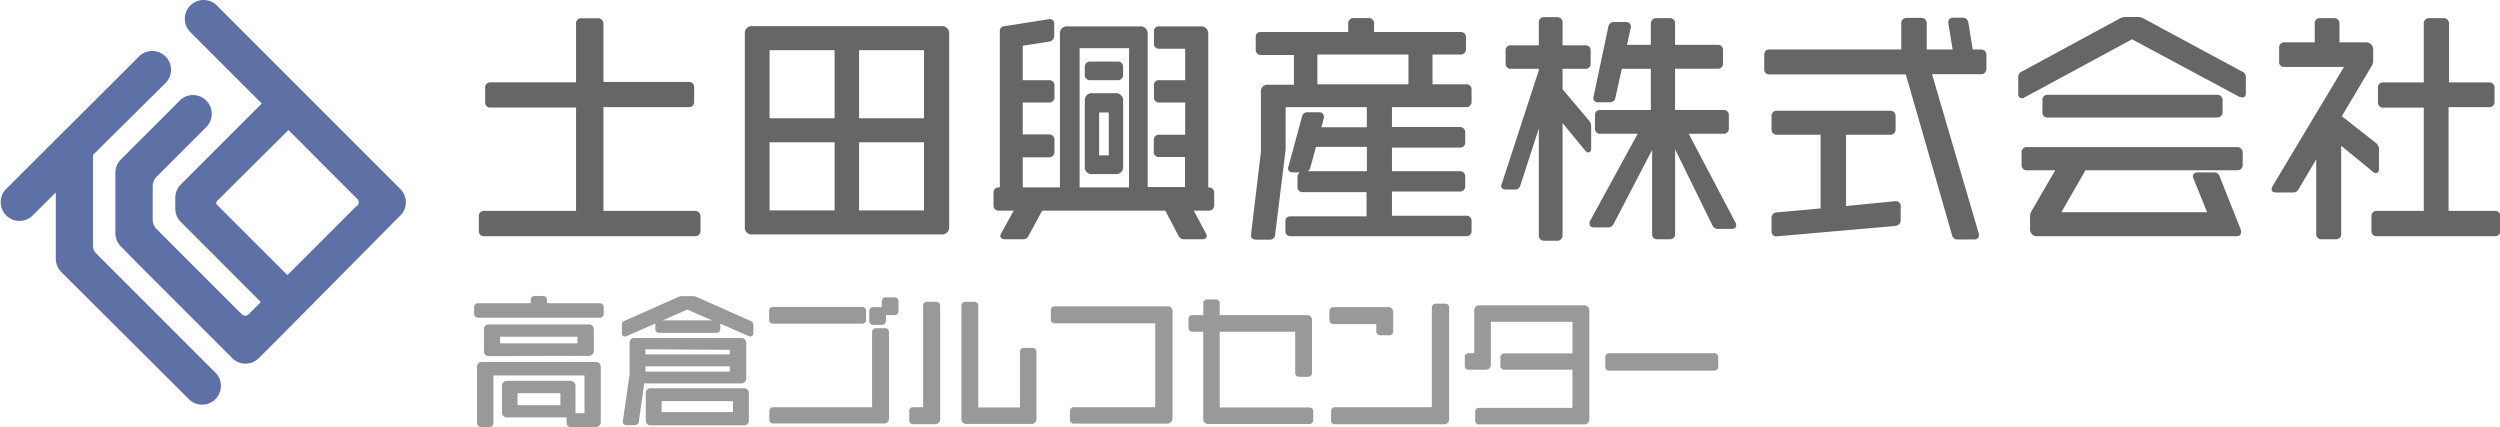 <svg xmlns="http://www.w3.org/2000/svg" viewBox="0 0 303.35 51.81"><defs><style>.cls-1{fill:#999;}.cls-2{fill:#666;}.cls-3{fill:#5e71a7;}</style></defs><g id="レイヤー_2" data-name="レイヤー 2"><g id="レイヤー_1-2" data-name="レイヤー 1"><path class="cls-1" d="M72.26,43.92H58.54a.58.58,0,0,0-.66.62v6.78a.47.47,0,0,0,.51.49h1a.45.45,0,0,0,.48-.49V45.56H70.92v4.58H69.83a.41.41,0,0,0,0-.11V46.87a.6.6,0,0,0-.64-.66H61.57a.61.61,0,0,0-.66.64v3.2a.59.59,0,0,0,.66.6h7.18v.67a.46.46,0,0,0,.49.49h3a.59.59,0,0,0,.66-.64V44.56A.59.59,0,0,0,72.26,43.92ZM62.8,49.17V47.71H68v1.46Z"/><path class="cls-1" d="M71.41,43.18a.59.59,0,0,0,.64-.65V40a.59.59,0,0,0-.64-.64H59.34a.58.58,0,0,0-.62.64v2.56a.58.58,0,0,0,.62.65ZM60.68,41.66v-.8h9.39v.8Z"/><path class="cls-1" d="M72.75,36.79H66.37V36.4a.46.46,0,0,0-.48-.49h-1a.45.45,0,0,0-.49.49v.39H58a.46.46,0,0,0-.47.49v.78a.46.46,0,0,0,.47.49H72.75a.47.47,0,0,0,.51-.49V37.3A.49.49,0,0,0,72.75,36.79Z"/><path class="cls-1" d="M90.55,45.88V41.65a.6.6,0,0,0-.64-.64H77a.56.56,0,0,0-.6.64v3.74l-.83,5.75a.43.43,0,0,0,.47.45H77a.49.49,0,0,0,.52-.45l.65-4.62H89.91A.59.59,0,0,0,90.55,45.88Zm-2-1.43v.64H78.32v-.64Zm0-2V43H78.32v-.62Z"/><path class="cls-1" d="M91.06,38.94,84.46,36a1,1,0,0,0-.33-.07H82.75a1,1,0,0,0-.39.08l-6.55,2.91a.47.47,0,0,0-.35.48v1c0,.42.3.44.36.44a.32.32,0,0,0,.21-.06l3.49-1.52a.34.34,0,0,0,0,.1v.55a.43.43,0,0,0,.47.48h6.9a.46.46,0,0,0,.51-.48v-.55s0-.06,0-.09l3.43,1.5a.38.38,0,0,0,.22.07.4.4,0,0,0,.37-.44v-1A.47.47,0,0,0,91.06,38.94ZM80.4,38.88l3-1.32,3,1.32Z"/><path class="cls-1" d="M90.23,47.11H79a.58.58,0,0,0-.64.63V51a.58.58,0,0,0,.64.62H90.23a.59.59,0,0,0,.64-.64v-3.2A.6.6,0,0,0,90.23,47.11Zm-1.3,1.56V50H80.28V48.67Z"/><path class="cls-1" d="M93.82,39.27h10.79a.44.44,0,0,0,.47-.47V37.74a.46.46,0,0,0-.47-.5H93.82a.47.47,0,0,0-.49.5V38.8A.45.45,0,0,0,93.82,39.27Z"/><path class="cls-1" d="M108.49,36.08h-1a.48.48,0,0,0-.5.51v.68h-1a.47.47,0,0,0-.51.51v1.13a.47.47,0,0,0,.51.51h1a.48.48,0,0,0,.51-.51v-.68h1a.46.46,0,0,0,.52-.49V36.59A.49.49,0,0,0,108.49,36.08Z"/><path class="cls-1" d="M107.38,39.82h-1.07a.47.47,0,0,0-.49.49v9.11h-12a.44.44,0,0,0-.47.49v1a.44.44,0,0,0,.5.47h13.36a.59.59,0,0,0,.66-.64V40.31A.47.47,0,0,0,107.38,39.82Z"/><path class="cls-1" d="M125.25,42.22h-1a.45.45,0,0,0-.49.48v6.74h-5.06V37.11a.47.47,0,0,0-.48-.49h-1.08a.45.45,0,0,0-.48.49v13.7a.58.58,0,0,0,.64.63h7.8a.59.59,0,0,0,.66-.66V42.7A.45.45,0,0,0,125.25,42.22Z"/><path class="cls-1" d="M113.57,36.62h-1.09a.46.46,0,0,0-.47.49v12.3h-1.19a.44.44,0,0,0-.49.49V51a.45.45,0,0,0,.5.47h2.57a.61.61,0,0,0,.68-.68V37.11A.47.47,0,0,0,113.57,36.62Z"/><path class="cls-1" d="M141.69,37.17H128a.46.46,0,0,0-.49.5v1.07a.46.46,0,0,0,.51.49h12.16V49.41H130.3a.45.45,0,0,0-.47.5v1a.45.45,0,0,0,.49.49h11.27a.63.63,0,0,0,.69-.66v-13A.57.57,0,0,0,141.69,37.17Z"/><path class="cls-1" d="M158.86,49.44H148V40.25h9.16v5a.45.45,0,0,0,.49.47h1.05a.47.47,0,0,0,.5-.5V38.88a.58.58,0,0,0-.64-.64H148v-1.4a.44.44,0,0,0-.48-.5H146.5a.44.44,0,0,0-.49.48v1.42H144.7a.45.45,0,0,0-.49.49v1.05a.44.44,0,0,0,.49.47H146V50.78a.6.6,0,0,0,.68.67h12.17a.46.46,0,0,0,.5-.5v-1A.47.47,0,0,0,158.86,49.44Z"/><path class="cls-1" d="M175.32,36.85h-1.08a.48.48,0,0,0-.5.5V49.41H162a.45.45,0,0,0-.48.5V51a.43.43,0,0,0,.48.48h13.16a.6.6,0,0,0,.68-.67V37.35A.46.46,0,0,0,175.32,36.85Z"/><path class="cls-1" d="M167,39.32v.9a.45.45,0,0,0,.49.46h1.05a.46.46,0,0,0,.51-.49V37.91a.59.59,0,0,0-.63-.64h-6.64a.46.46,0,0,0-.47.49v1.07a.47.47,0,0,0,.48.49Z"/><path class="cls-1" d="M192.2,37.05H179.52a.58.58,0,0,0-.63.64v5.17h-.67a.45.45,0,0,0-.48.51v1a.44.44,0,0,0,.48.49h2a.61.61,0,0,0,.68-.69V39.05h9.9v3.83h-8.27a.46.46,0,0,0-.47.49v1a.45.45,0,0,0,.49.49h8.25v4.63H179.48A.45.45,0,0,0,179,50v1a.45.45,0,0,0,.49.5h12.68a.63.63,0,0,0,.68-.67V37.71A.6.6,0,0,0,192.2,37.05Z"/><path class="cls-1" d="M208,42.86H195.27a.46.46,0,0,0-.48.51v1.1a.46.46,0,0,0,.48.51H208a.47.47,0,0,0,.49-.51v-1.1A.47.47,0,0,0,208,42.86Z"/><path class="cls-2" d="M84.33,25.59H73.22V13H83.53c.46,0,.7-.22.7-.66V10.6a.62.62,0,0,0-.67-.66H73.22v-7a.65.65,0,0,0-.66-.72h-2a.6.6,0,0,0-.66.67v7.1H59.53a.62.62,0,0,0-.66.66v1.74a.61.61,0,0,0,.69.66H69.9V25.59H58.76a.61.61,0,0,0-.66.69V28a.6.6,0,0,0,.66.66H84.33A.62.62,0,0,0,85,28V26.28A.65.65,0,0,0,84.33,25.59Z"/><path class="cls-2" d="M114.17,3.17H91.31a.84.84,0,0,0-.93.93V27.55a.81.81,0,0,0,.93.89h22.86a.85.85,0,0,0,1-.92V4.1A.87.87,0,0,0,114.17,3.17Zm-9.93,11.18V6.09h7.88v8.26Zm7.88,2.91v8.27h-7.88V17.26ZM93.38,14.35V6.09h7.89v8.26Zm7.89,2.91v8.27H93.38V17.26Z"/><path class="cls-2" d="M132.56,21.12h2.79a.83.83,0,0,0,.93-.9V12.31a.87.87,0,0,0-.93-1h-2.79a.84.84,0,0,0-.93.93v7.94A.82.82,0,0,0,132.56,21.12Zm.81-2.27v-5.2h1.17v5.2Z"/><path class="cls-2" d="M146.71,22.74h-.1V4.13a.86.86,0,0,0-.93-.93h-5a.59.59,0,0,0-.66.66V5.25a.59.59,0,0,0,.66.66h3.13V9.73h-3.13a.59.59,0,0,0-.66.67v1.38a.6.6,0,0,0,.66.66h3.13v3.91h-3.13A.61.61,0,0,0,140,17v1.39a.59.59,0,0,0,.66.66h3.13v3.65h-4.53V4.13a.86.86,0,0,0-.93-.93h-8.82a.83.83,0,0,0-.9.93V22.74H124.1V19.09h3.19a.64.64,0,0,0,.66-.69V17a.63.63,0,0,0-.66-.69H124.1V12.44h3.16a.62.62,0,0,0,.69-.66V10.4a.61.61,0,0,0-.66-.67H124.1V5.55l3.19-.5a.7.7,0,0,0,.63-.74V2.89a.53.53,0,0,0-.6-.57h0l-5.46.86a.56.56,0,0,0-.54.63V22.74h-.14c-.19,0-.63.06-.63.69V24.9a.61.61,0,0,0,.66.66H123l-1.54,2.8a.57.57,0,0,0-.08.25c0,.19.15.42.55.42h2.2a.65.65,0,0,0,.66-.39l1.67-3.08h14.94l1.61,3.08a.73.73,0,0,0,.69.39h2.2c.38,0,.52-.21.52-.39a.85.85,0,0,0-.05-.24l-1.52-2.84h1.82a.62.62,0,0,0,.66-.66V23.43A.62.62,0,0,0,146.71,22.74ZM137,5.85V22.74h-6V5.85Z"/><path class="cls-2" d="M132.29,9.73h3.3a.63.63,0,0,0,.69-.69V8.13a.62.62,0,0,0-.66-.66h-3.33a.62.62,0,0,0-.66.66V9A.63.63,0,0,0,132.29,9.73Z"/><path class="cls-2" d="M177.9,10.23h-4.08V6.62h3.37a.63.63,0,0,0,.69-.67V4.54a.62.62,0,0,0-.66-.66H166.73v-1a.64.64,0,0,0-.66-.69h-1.79a.64.64,0,0,0-.69.69v1H153a.59.59,0,0,0-.63.66V6a.61.61,0,0,0,.66.67H157v3.61h-3.11a.8.8,0,0,0-.89.9v7.24l-1.21,10.12c0,.16.06.54.63.54H154a.63.63,0,0,0,.72-.57L156,18.16V13h9.85v2.44h-5.51l.3-1.14a.35.35,0,0,0,0-.14.53.53,0,0,0-.57-.54h-1.41a.65.65,0,0,0-.68.56l-1.63,6a.54.54,0,0,0-.06.26c0,.14.06.48.63.48h.83a.65.65,0,0,0-.31.58v1.14a.59.59,0,0,0,.66.67h7.72v2.94h-9.19c-.45,0-.66.21-.66.63V28q0,.66.69.66H177.9a.61.61,0,0,0,.66-.69V26.81a.6.6,0,0,0-.66-.63h-9V23.24h8.19a.62.62,0,0,0,.7-.67V21.43a.62.62,0,0,0-.67-.66h-8.22V17.91h8.19c.46,0,.7-.22.7-.66V16.13a.64.64,0,0,0-.67-.72h-8.22V13h9a.62.62,0,0,0,.66-.66V10.9A.61.61,0,0,0,177.9,10.23Zm-7-3.61v3.61H159.85V6.62ZM159,20.32l.68-2.5h6.18v2.95h-7.17A.68.68,0,0,0,159,20.32Z"/><path class="cls-2" d="M193.07,18V15.25a1,1,0,0,0-.27-.63l-3.2-3.79V8.35h2.75a.6.6,0,0,0,.66-.66V6.16a.6.6,0,0,0-.66-.66H189.6V2.78a.64.64,0,0,0-.69-.7h-1.53a.62.62,0,0,0-.66.7V5.5h-3.37a.6.6,0,0,0-.66.66V7.69a.6.6,0,0,0,.66.66h3.37v.18l-4.48,13.73a.59.59,0,0,0-.08.29c0,.07,0,.45.6.45h1.06a.63.63,0,0,0,.65-.47l2.25-6.93V28.52a.63.63,0,0,0,.66.69h1.53a.64.64,0,0,0,.69-.69V14.92l2.75,3.36a.56.56,0,0,0,.38.22C192.81,18.5,193.07,18.47,193.07,18Z"/><path class="cls-2" d="M204.91,16.23h4.18a.62.62,0,0,0,.69-.66V14a.62.62,0,0,0-.66-.66h-5.87v-5h5.16a.61.61,0,0,0,.66-.69V6.1a.6.6,0,0,0-.66-.66h-5.16V2.89a.61.61,0,0,0-.66-.69H201a.64.64,0,0,0-.69.66V5.44h-2.89l.48-2.19a.57.57,0,0,0-.64-.58h-1.41a.68.68,0,0,0-.69.55l-1.83,8.65a.53.53,0,0,0,.61.54h1.41a.64.64,0,0,0,.66-.55l.78-3.51h3.52v5H194.2a.59.59,0,0,0-.66.66v1.56a.59.59,0,0,0,.66.66h4.52l-5.84,10.68,0,.08a.35.35,0,0,0,0,.17c0,.1,0,.43.54.43h1.73a.72.72,0,0,0,.64-.4l4.68-9V28.4a.58.58,0,0,0,.66.63h1.47a.6.6,0,0,0,.66-.66V18.12l4.53,9.24a.69.69,0,0,0,.66.41h1.71c.38,0,.51-.22.51-.43a.57.57,0,0,0-.08-.32Z"/><path class="cls-2" d="M230,24.41h0L224,25V16.35h5.31a.63.63,0,0,0,.7-.66V14.1a.62.62,0,0,0-.67-.66H215.62a.6.6,0,0,0-.66.66v1.59a.62.62,0,0,0,.7.66h5.25v8.94l-5.31.48a.65.65,0,0,0-.64.72v1.56a.57.57,0,0,0,.63.63h0L230,27.41h0a.69.69,0,0,0,.63-.75V25.05A.58.58,0,0,0,230,24.41Z"/><path class="cls-2" d="M240.37,6h-1l-.52-3.22a.7.7,0,0,0-.69-.64H237a.57.57,0,0,0-.6.62L236.93,6h-3.14V2.86a.64.64,0,0,0-.69-.69h-1.74a.63.63,0,0,0-.66.69V6h-16c-.19,0-.63.06-.63.69V8.37a.59.59,0,0,0,.66.66h16.52l5.63,19.56a.61.61,0,0,0,.65.47h2c.52,0,.58-.34.58-.48a.47.47,0,0,0,0-.22L234.43,9h5.91a.63.63,0,0,0,.69-.66V6.72A.64.64,0,0,0,240.37,6Z"/><path class="cls-2" d="M271.47,17.85H245.93a.6.6,0,0,0-.63.67V20a.6.6,0,0,0,.66.66h3.42l-2.9,5a1.16,1.16,0,0,0-.15.6v1.47a.83.83,0,0,0,.93.93h24.12c.49,0,.54-.32.54-.46a.66.66,0,0,0,0-.27l-2.58-6.5a.66.66,0,0,0-.66-.51h-2c-.41,0-.6.23-.6.46a.65.65,0,0,0,.05.22l1.68,4.15H250.13l2.92-5.09h18.42a.62.62,0,0,0,.66-.66v-1.5A.64.64,0,0,0,271.47,17.85Z"/><path class="cls-2" d="M269,14.26a.64.64,0,0,0,.69-.66V12.19a.65.65,0,0,0-.69-.69H248.46a.6.6,0,0,0-.63.66V13.6a.6.6,0,0,0,.66.66Z"/><path class="cls-2" d="M272.09,8.7,260,2.19a1.53,1.53,0,0,0-.54-.13h-1.55a1.71,1.71,0,0,0-.62.14l-12,6.5a.71.71,0,0,0-.4.67v2c0,.5.32.54.43.54a.53.53,0,0,0,.17,0L258.7,4.77l13.06,7,.1,0a.56.56,0,0,0,.23.05c.1,0,.42,0,.42-.54v-2A.68.68,0,0,0,272.09,8.7Z"/><path class="cls-2" d="M288.3,21s.37,0,.37-.48V18.1a1,1,0,0,0-.33-.72l-4.18-3.28L287.78,8a1.06,1.06,0,0,0,.18-.59V6.07a.85.85,0,0,0-.92-.93h-3.17V2.89a.63.63,0,0,0-.66-.69h-1.68a.6.6,0,0,0-.66.66V5.14h-3.66a.62.62,0,0,0-.66.7V7.45a.59.59,0,0,0,.66.67h7.21l-8.68,14.49a.57.57,0,0,0-.1.35c0,.15.06.39.51.39h2.09a.67.67,0,0,0,.66-.38l2.15-3.63V28.4a.6.6,0,0,0,.69.63h1.65a.61.61,0,0,0,.69-.66V17.69L288,20.9A.61.61,0,0,0,288.3,21Z"/><path class="cls-2" d="M302.69,25.59h-5.58V13H302a.62.62,0,0,0,.69-.66V10.63A.62.62,0,0,0,302,10h-4.84V2.86a.63.63,0,0,0-.66-.66h-1.74a.62.62,0,0,0-.66.66V10h-4.89a.6.6,0,0,0-.67.66v1.74a.6.6,0,0,0,.67.66h4.89V25.59h-5.66a.62.62,0,0,0-.69.66V28a.61.61,0,0,0,.69.66h14.27a.64.64,0,0,0,.69-.69V26.28A.64.64,0,0,0,302.69,25.59Z"/><path class="cls-3" d="M26.14,45.21l-.52-.51-14-14a1.26,1.26,0,0,1-.34-.8V18.8L20,10.16a2.28,2.28,0,1,0-3.22-3.22L.67,23a2.28,2.28,0,0,0,3.22,3.22l2.88-2.87v8A2.28,2.28,0,0,0,7.43,33L22.91,48.43a2.28,2.28,0,0,0,3.23-3.22Z"/><path class="cls-3" d="M48.58,22.93l-.71-.71L30.45,4.8,26.32.67a2.28,2.28,0,1,0-3.23,3.22L24,4.8l7.76,7.76-9.82,9.82A2.28,2.28,0,0,0,21.27,24v1.32a2.24,2.24,0,0,0,.67,1.61l9.71,9.72-1.48,1.48a.59.59,0,0,1-.83,0l-10.4-10.4a1.66,1.66,0,0,1-.41-1l0-2.11V22.5a1.63,1.63,0,0,1,.42-1l5.74-5.74.42-.42a2.28,2.28,0,0,0-3.22-3.22l-7.24,7.24A2.3,2.3,0,0,0,14,21l0,7.28a2.31,2.31,0,0,0,.67,1.63L16.72,32l8.46,8.46,3,3a2.28,2.28,0,0,0,3.22,0l3-3L47.87,26.86l.71-.71A2.28,2.28,0,0,0,48.58,22.93Zm-5.25,2-8.46,8.45-6.95-6.95h0l-1.6-1.6a.3.3,0,0,1,0-.41l1.83-1.83h0L35,15.78l8.34,8.35A.59.59,0,0,1,43.33,25Z"/></g></g></svg>